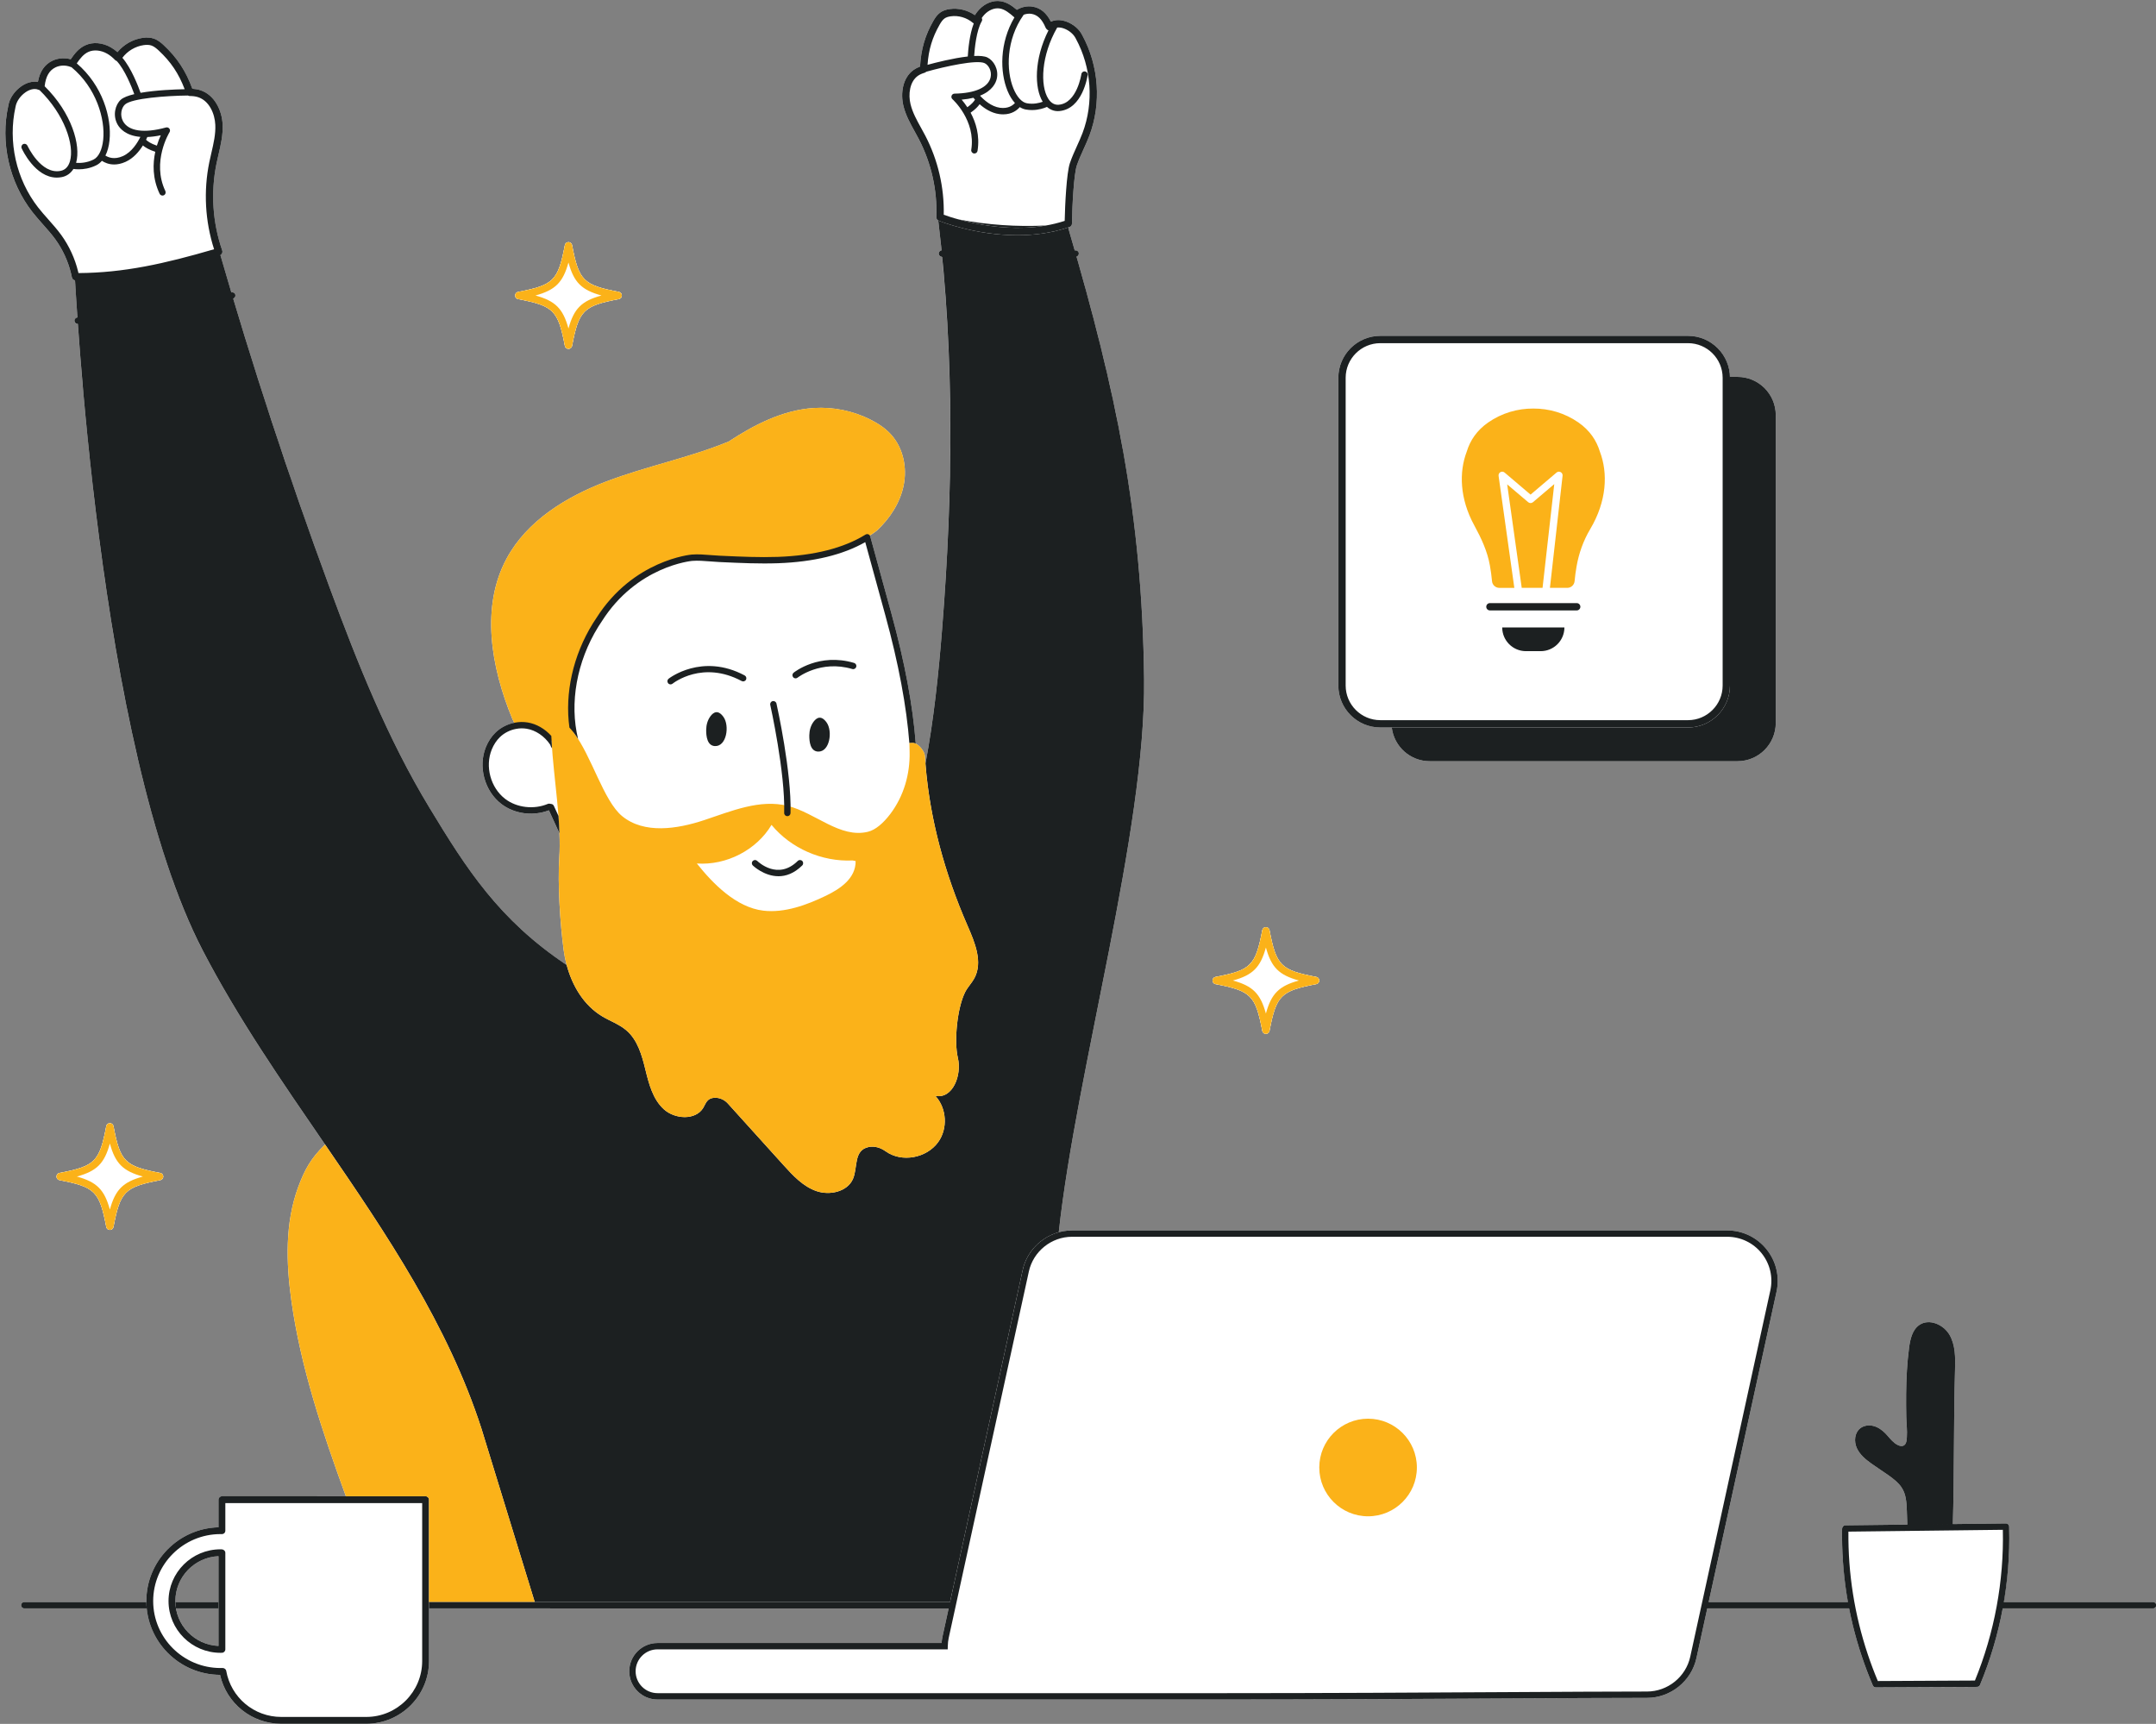 <?xml version="1.0" encoding="UTF-8" standalone="no"?><svg xmlns="http://www.w3.org/2000/svg" xmlns:xlink="http://www.w3.org/1999/xlink" fill="#1c2021" height="353" preserveAspectRatio="xMidYMid meet" version="1" viewBox="-1.1 -0.2 441.5 353.0" width="441.5" zoomAndPan="magnify"><rect x="-1.1" y="-0.2" width="441.5" height="353.0" fill="#808080" stroke="none"/><g fill="#ffffff" id="change1_2"><path d="M104.988,61.044c7.291,1.399,8.187,2.296,9.585,9.586c0.067,0.353,0.377,0.608,0.736,0.608 s0.669-0.256,0.736-0.608c1.399-7.291,2.295-8.187,9.586-9.586c0.353-0.067,0.608-0.377,0.608-0.736s-0.256-0.669-0.608-0.736 c-7.291-1.399-8.187-2.295-9.586-9.586c-0.067-0.354-0.377-0.608-0.736-0.608s-0.669,0.256-0.736,0.608 c-1.398,7.29-2.294,8.187-9.585,9.586c-0.354,0.067-0.608,0.377-0.608,0.736S104.635,60.977,104.988,61.044z"/><path d="M247.806,201.317c7.291,1.399,8.187,2.296,9.585,9.586c0.067,0.353,0.377,0.608,0.736,0.608 s0.669-0.256,0.736-0.608c1.399-7.291,2.295-8.187,9.586-9.586c0.353-0.067,0.608-0.377,0.608-0.736s-0.256-0.669-0.608-0.736 c-7.291-1.399-8.187-2.295-9.586-9.586c-0.067-0.354-0.377-0.608-0.736-0.608s-0.669,0.256-0.736,0.608 c-1.398,7.29-2.294,8.187-9.585,9.586c-0.354,0.067-0.608,0.377-0.608,0.736S247.453,201.25,247.806,201.317z"/><path d="M20.663,251.044c0.067,0.353,0.377,0.608,0.736,0.608s0.669-0.256,0.736-0.608 c1.399-7.291,2.295-8.187,9.586-9.586c0.353-0.067,0.608-0.377,0.608-0.736s-0.256-0.669-0.608-0.736 c-7.291-1.399-8.187-2.295-9.586-9.586c-0.067-0.354-0.377-0.608-0.736-0.608s-0.669,0.256-0.736,0.608 c-1.398,7.29-2.294,8.187-9.585,9.586c-0.354,0.067-0.608,0.377-0.608,0.736s0.255,0.669,0.608,0.736 C18.369,242.858,19.264,243.754,20.663,251.044z"/><path d="M281.553,148.768h2.35c0.464,3.888,3.768,6.905,7.781,6.905h63.013c4.331,0,7.842-3.511,7.842-7.842V84.818 c0-4.331-3.511-7.842-7.842-7.842h-1.549c-0.101-4.651-3.908-8.405-8.582-8.405h-63.014c-4.737,0-8.592,3.854-8.592,8.593v63.013 C272.961,144.913,276.815,148.768,281.553,148.768z"/><path d="M439.808,327.852h-30.583c0.852-5.016,1.242-10.107,1.104-15.158l-0.002-0.297 c-0.002-0.173-0.072-0.338-0.195-0.459c-0.121-0.118-0.282-0.185-0.451-0.186c-0.004,0-0.008,0-0.012,0.001l-6.677,0.079 l-4.196,0.049c0.292-9.311,0.154-21.405,0.448-31.654c0.072-2.429,0.09-4.995-1.129-7.095c-1.219-2.096-4.151-3.394-6.161-2.028 c-1.47,1.001-1.898,2.948-2.125,4.714c-0.406,3.101-0.565,6.235-0.598,9.362c-0.018,1.56-0.003,3.121,0.027,4.683 c0.027,1.387,0.229,2.859,0.122,4.235c-0.011,0.138-0.018,0.28-0.033,0.422c-0.029,0.345-0.095,0.7-0.292,0.984 c-0.564,0.804-1.608,0.236-2.193-0.224c-0.718-0.564-1.256-1.328-1.897-1.982c-0.676-0.684-1.496-1.266-2.429-1.502 c-0.934-0.24-1.996-0.1-2.742,0.512c-1.132,0.919-1.266,2.677-0.666,4.006c0.596,1.324,1.759,2.305,2.94,3.152 c2.402,1.729,5.083,3.182,6.191,4.87c0.976,1.387,1.064,3.193,1.121,4.89c0.032,0.922,0.061,1.843,0.091,2.765l-12.708,0.149 c-0.352,0.004-0.636,0.36-0.642,0.712c-0.087,5.048,0.33,10.062,1.209,15.001h-28.533c-0.046,0.212-0.092,0.42-0.138,0.631 c1.358-6.21,2.95-13.477,4.602-21.023c3.407-15.561,7.065-32.269,9.431-43.142c0.679-3.076-0.067-6.25-2.047-8.708 c-1.973-2.451-4.913-3.857-8.067-3.857h-134.15c-0.934,0-1.844,0.131-2.715,0.371c3.637-33.364,17.844-82.032,17.474-113.283 c-0.38-32.093-5.227-56.373-13.841-86.492c0.023-0.009,0.046-0.016,0.069-0.026c0.333-0.135,0.492-0.515,0.356-0.847 c-0.127-0.312-0.47-0.463-0.784-0.369c-0.358-1.244-0.711-2.48-1.082-3.746c-0.104-0.337-0.172-0.662-0.253-0.992 c0.046-0.015,0.093-0.028,0.139-0.043c0.007-0.002,0.096-0.028,0.102-0.03c0.309-0.099,0.519-0.383,0.522-0.706 c0.044-3.885,0.412-10.176,0.988-11.885c0.385-1.142,0.896-2.27,1.391-3.361c0.409-0.902,0.832-1.836,1.192-2.791 c2.487-6.597,1.944-14.273-1.438-20.502c-0.597-1.243-1.821-2.301-3.273-2.827c-1.151-0.421-2.269-0.414-3.173,0.016 c-0.898-1.794-2.118-2.803-3.716-3.076c-1.103-0.191-2.283,0.056-3.258,0.652c-0.995-0.842-2.022-1.562-3.283-1.759 c-1.549-0.255-3.211,0.389-4.447,1.707c-0.316,0.339-0.604,0.715-0.866,1.139c-1.5-1.035-3.384-1.501-5.144-1.247 c-0.811,0.108-1.462,0.351-1.988,0.739c-0.641,0.47-1.048,1.121-1.38,1.696c-1.68,2.925-2.525,5.825-2.714,9.34 c-0.486,0.181-0.912,0.399-1.292,0.664c-2.316,1.619-2.732,4.878-2.117,7.389c0.464,1.909,1.409,3.616,2.324,5.269 c0.283,0.511,0.566,1.021,0.834,1.538c2.555,4.92,3.795,10.444,3.586,15.976c-0.012,0.285,0.146,0.542,0.39,0.677 c0.246,2.044,0.466,4.09,0.673,6.136c-0.242,0.028-0.458,0.19-0.54,0.437c-0.114,0.34,0.069,0.708,0.41,0.822 c0.036,0.012,0.133,0.043,0.258,0.083c2.458,25.354,2.006,50.838-0.005,76.119c-0.736,9.233-1.7,18.532-3.414,27.639 c-0.042-0.536-0.085-1.072-0.117-1.609c-0.049-0.823-1.023-2.073-1.873-2.501c-0.581-7.751-2.238-16.646-4.982-26.647 l-4.331-15.775c-0.019-0.066-0.06-0.12-0.096-0.176c0.507-0.332,1.003-0.677,1.476-1.05c2.663-2.488,4.751-5.69,5.464-9.259 c0.718-3.569-0.067-7.516-2.47-10.253c-1.187-1.358-2.721-2.375-4.333-3.187c-3.565-1.796-7.611-2.626-11.593-2.374 c-6.393,0.405-12.297,3.486-17.448,6.872c-8.123,3.338-16.834,5.042-25.041,8.166c-8.207,3.127-16.235,8.035-20.411,15.762 c-5.335,9.876-3.253,22.168,1.163,32.868c0.129,0.267,0.258,0.534,0.387,0.801c-1.45,0.295-2.81,0.991-3.84,1.989 c-0.821,0.798-1.502,1.823-1.966,2.964c-1.645,4.015-0.283,9.029,3.165,11.665c2.689,2.053,6.478,2.55,9.735,1.296 c0.72,1.563,1.442,3.139,2.162,4.721c0.065,1.718,0.075,3.383-0.03,4.934c-0.363,5.38,0.174,13.594,0.89,18.94 c0.138,1.03,0.343,2.064,0.616,3.081c-13.908-9.293-20.508-19.676-28.112-32.229c-8.57-14.145-14.724-29.604-20.452-45.119 c-7.191-19.492-13.772-39.209-19.725-59.113c0.044-0.025,0.09-0.047,0.134-0.073c0.31-0.18,0.415-0.578,0.234-0.889 c-0.153-0.264-0.46-0.369-0.743-0.284c-0.763-2.563-1.514-5.129-2.255-7.698c0.143-0.071,0.269-0.173,0.342-0.316 c0.094-0.183,0.108-0.395,0.042-0.589c-1.973-5.709-2.38-11.854-1.178-17.771c0.127-0.618,0.271-1.236,0.414-1.854 c0.465-2.001,0.946-4.069,0.845-6.196c-0.13-2.787-1.59-6.033-4.56-7.002c-0.497-0.162-1.037-0.26-1.639-0.297 c-1.309-3.619-3.134-6.391-5.873-8.935c-0.532-0.49-1.168-1.037-1.985-1.324c-0.667-0.235-1.449-0.287-2.317-0.161 c-1.999,0.282-3.885,1.357-5.161,2.921c-0.44-0.391-0.892-0.716-1.362-0.984c-1.717-0.979-3.67-1.137-5.225-0.421 c-1.3,0.592-2.18,1.67-2.989,2.865c-1.236-0.344-2.586-0.246-3.718,0.287c-1.627,0.768-2.613,2.199-3.003,4.365 c-1.112-0.205-2.324,0.12-3.438,0.916c-1.388,0.983-2.364,2.444-2.605,3.872c-1.684,7.554,0.148,15.709,4.902,21.815 c0.69,0.887,1.441,1.731,2.168,2.549c0.876,0.986,1.783,2.007,2.559,3.079c1.479,2.047,2.577,4.422,3.179,6.871 c0.004,0.021,0.009,0.043,0.014,0.063c0.074,0.287,0.136,0.575,0.193,0.863c0.063,0.316,0.325,0.542,0.638,0.585 c0.093,1.558,0.25,4.168,0.488,7.623c-0.3,0.018-0.572,0.253-0.603,0.572c-0.036,0.357,0.225,0.676,0.581,0.712 c0.019,0.002,0.073,0.007,0.112,0.011c1.85,26.215,8.025,94.513,25.564,128.289c7.199,13.863,16.183,26.816,25.069,39.773 l-0.085,0.058c-2.794,2.705-4.123,5.072-5.458,8.729c-2.666,7.315-2.446,15.371-1.375,23.083 c1.917,13.787,6.404,27.042,11.175,40.141H44.343c-0.387,0-0.7,0.313-0.7,0.7v5.65c-8.184,0.215-14.775,6.909-14.775,15.107 c0,0.068,0.009,0.134,0.01,0.202H3.867c-0.359,0-0.65,0.291-0.65,0.65s0.291,0.65,0.65,0.65h25.076 c-0.042-0.428-0.06-0.862-0.066-1.3c0.11,8.21,6.821,14.862,15.083,14.91c1.311,5.839,6.489,10.016,12.534,10.016h17.407 c7.086,0,12.852-5.766,12.852-12.853v-10.773h106.408c0.053-0.242,0.106-0.487,0.16-0.73c-0.507,2.323-0.984,4.51-1.416,6.489 c-0.092,0.422-0.155,0.859-0.19,1.326h-58.171c-3.19,0-5.786,2.596-5.786,5.786s2.596,5.786,5.786,5.786h115.959 c20.36,0,41.019-0.117,57.617-0.211c11.783-0.066,21.959-0.123,29.05-0.123c4.841,0,9.099-3.433,10.124-8.16 c0.612-2.809,1.367-6.266,2.219-10.163h29.046c0.647,3.307,1.506,6.578,2.583,9.799c0.674,2.02,1.438,4.032,2.271,5.98 c0.101,0.239,0.334,0.394,0.593,0.395c0.002,0,0.005,0,0.007,0l20.747-0.103c0.262-0.001,0.497-0.159,0.597-0.401 c2.091-5.021,3.651-10.295,4.657-15.67h30.794c0.359,0,0.65-0.291,0.65-0.65S440.168,327.852,439.808,327.852z M43.642,336.837 c-4.396-0.19-7.996-3.457-8.699-7.685h8.699V336.837z M43.642,327.852H34.82c-0.001-0.068-0.01-0.134-0.01-0.202 c0-4.936,3.926-8.976,8.832-9.188V327.852z"/></g><g id="change1_1"><path d="M281.553,148.018h63.013c4.331,0,7.842-3.511,7.842-7.842V77.163c0-4.331-3.511-7.842-7.842-7.842h-63.013 c-4.331,0-7.842,3.511-7.842,7.842v63.013C273.711,144.507,277.222,148.018,281.553,148.018z M319.257,128.277 c0,2.684-2.176,4.86-4.86,4.86h-3.017c-2.684,0-4.86-2.176-4.86-4.86H319.257z M126.292,166.913 c-3.826-3.15-6.247-12.374-9.973-17.177c-1.368-7.462,0.529-15.457,4.535-21.931c0.232-0.373,0.48-0.73,0.716-1.099 c6.883-10.886,17.54-12.584,19.024-12.702c1.805-0.146,3.791,0.149,5.611,0.231c4.002,0.183,8.01,0.387,12.021,0.245 c6.456-0.235,13.109-1.481,18.258-4.664c1.442,5.259,2.889,10.517,4.331,15.776c2.705,9.855,4.355,18.632,4.95,26.295l-0.641,0.026 l0.043,1.844c0.107,4.561-1.203,9.091-3.959,12.725c-1.389,1.831-2.987,3.248-4.562,3.636c-3.459,0.853-6.668-0.747-9.929-2.459 c-0.003,0.003-0.005,0.006-0.008,0.009c-1.989,1.935-4.646,3.153-7.409,3.477c3.881,3.287,9.071,5.104,14.208,4.85 c0,0,0.609,0.125,0.609,0.126c0.033,3.565-3.18,5.693-6.071,7.092c-3.889,1.878-8.477,3.587-12.861,3.057 c-5.533-0.67-10.277-5.496-13.587-9.653c5.109,0.358,10.294-1.862,13.628-5.643c-1.603-0.316-3.153-0.909-4.546-1.764 c-1.103-0.68-2.129-1.531-2.789-2.647c-0.072-0.124-0.138-0.252-0.2-0.382c-1.54,0.505-3.068,1.051-4.576,1.552 C137.547,169.582,130.789,170.616,126.292,166.913z M111.848,151.574c0.31,5.414,1.204,11.535,1.542,17.135 c-0.555-1.212-1.112-2.422-1.669-3.632l-0.387-0.061c-3.022,1.271-6.746,0.901-9.369-1.101c-3.218-2.459-4.491-7.158-2.958-10.903 c0.416-1.022,1.024-1.973,1.817-2.743c1.003-0.972,2.302-1.613,3.675-1.86c0.772-0.143,1.569-0.156,2.344-0.03 C108.815,148.697,110.614,149.915,111.848,151.574z M116.046,70.63c-0.067,0.353-0.377,0.608-0.736,0.608s-0.669-0.256-0.736-0.608 c-1.398-7.29-2.294-8.187-9.585-9.586c-0.354-0.067-0.608-0.377-0.608-0.736s0.255-0.669,0.608-0.736 c7.291-1.399,8.187-2.296,9.585-9.586c0.067-0.353,0.377-0.608,0.736-0.608s0.669,0.255,0.736,0.608 c1.399,7.291,2.295,8.187,9.586,9.586c0.353,0.067,0.608,0.377,0.608,0.736s-0.256,0.669-0.608,0.736 C118.341,62.444,117.445,63.339,116.046,70.63z M352.578,252.402c-30.302,0-109.036,0-134.151,0c-4.563,0-8.511,3.179-9.479,7.639 c-3.604,16.501-12.115,55.312-16.408,75.009c-0.132,0.61-0.192,1.225-0.207,1.838h-58.789c-2.837,0-5.136,2.299-5.136,5.136 c0,2.837,2.299,5.136,5.136,5.136h108.532h7.427c34.684,0,69.494-0.334,86.667-0.334c4.572,0,8.521-3.187,9.489-7.648 c3.594-16.501,12.115-55.312,16.398-75c0.633-2.871-0.074-5.87-1.918-8.161C358.295,253.727,355.511,252.402,352.578,252.402z M279.051,310.291c-5.519,0-9.992-4.474-9.992-9.993s4.474-9.993,9.992-9.993c5.519,0,9.993,4.474,9.993,9.993 S284.57,310.291,279.051,310.291z M10.85,48.379c-1.443-1.995-3.232-3.708-4.743-5.649c-4.595-5.903-6.39-13.889-4.761-21.192 c0.214-1.26,1.095-2.564,2.306-3.424c0.852-0.608,1.926-0.994,2.95-0.774c0.212,0.047,0.417,0.117,0.609,0.205l0.087-0.176 c0.215-1.866,0.863-3.611,2.681-4.47c1.154-0.542,2.529-0.549,3.703-0.07c0.796-1.218,1.674-2.477,2.994-3.077 c1.433-0.659,3.17-0.393,4.542,0.389c0.672,0.383,1.263,0.877,1.799,1.437l0.165-0.161c1.149-1.677,3.025-2.838,5.036-3.121 c0.654-0.097,1.338-0.096,1.963,0.125c0.662,0.233,1.212,0.695,1.726,1.169c2.842,2.638,4.59,5.447,5.844,9.113v0.004 c0.659,0.001,1.315,0.071,1.944,0.275c2.532,0.827,3.919,3.664,4.042,6.324c0.127,2.66-0.711,5.254-1.244,7.865 c-1.223,6.017-0.803,12.361,1.203,18.167c-9.963,2.935-19.051,5.157-29.335,5.128c-0.061-0.3-0.125-0.601-0.202-0.901 c0-0.004,0-0.008,0-0.008C13.534,52.981,12.404,50.531,10.85,48.379z M184.625,21.305c-0.583-2.381-0.131-5.235,1.819-6.598 c0.485-0.338,1.027-0.564,1.59-0.729l-0.001-0.004c0.124-3.552,0.892-6.471,2.638-9.512c0.316-0.548,0.667-1.094,1.172-1.465 c0.477-0.352,1.061-0.523,1.645-0.601c1.792-0.253,3.694,0.303,5.11,1.497l0.182,0.1c0.313-0.628,0.69-1.213,1.166-1.719 c0.97-1.034,2.386-1.703,3.78-1.479c1.284,0.201,2.359,1.094,3.354,1.97c0.878-0.717,2.056-1.055,3.182-0.864 c1.775,0.304,2.78,1.684,3.447,3.279l0.12,0.134c0.142-0.125,0.298-0.239,0.467-0.333c0.818-0.451,1.835-0.378,2.721-0.054 c1.257,0.457,2.347,1.388,2.856,2.448c3.28,6.045,3.811,13.548,1.411,19.913c-0.79,2.092-1.875,4.054-2.592,6.177 c-0.627,1.861-0.985,8.419-1.027,12.116c-0.067,0.022-0.13,0.037-0.198,0.06c-12.342,4.21-26.076-1.347-26.076-1.347 c0.213-5.63-1.068-11.341-3.669-16.35C186.591,25.769,185.205,23.687,184.625,21.305z M44.343,313.244 c-0.098-0.002-0.196-0.007-0.294-0.007c-7.998,0-14.482,6.45-14.482,14.413s6.484,14.413,14.482,14.413 c0.162,0,0.322-0.007,0.483-0.012c1.005,5.698,5.977,10.028,11.963,10.028h17.407c6.711,0,12.152-5.441,12.152-12.152v-33.034 h-41.71V313.244z M44.343,337.539c-0.098,0.003-0.196,0.007-0.294,0.007c-5.49,0-9.939-4.43-9.939-9.897 c0-5.466,4.449-9.897,9.939-9.897c0.099,0,0.196,0.005,0.294,0.007V337.539z M247.198,200.581c0-0.359,0.255-0.669,0.608-0.736 c7.291-1.399,8.187-2.296,9.585-9.586c0.067-0.353,0.377-0.608,0.736-0.608s0.669,0.255,0.736,0.608 c1.399,7.291,2.295,8.187,9.586,9.586c0.353,0.067,0.608,0.377,0.608,0.736s-0.256,0.669-0.608,0.736 c-7.291,1.399-8.187,2.295-9.586,9.586c-0.067,0.353-0.377,0.608-0.736,0.608s-0.669-0.256-0.736-0.608 c-1.398-7.29-2.294-8.187-9.585-9.586C247.453,201.25,247.198,200.94,247.198,200.581z M31.721,241.458 c-7.291,1.399-8.187,2.295-9.586,9.586c-0.067,0.353-0.377,0.608-0.736,0.608s-0.669-0.256-0.736-0.608 c-1.398-7.29-2.294-8.187-9.585-9.586c-0.354-0.067-0.608-0.377-0.608-0.736s0.255-0.669,0.608-0.736 c7.291-1.399,8.187-2.296,9.585-9.586c0.067-0.353,0.377-0.608,0.736-0.608s0.669,0.255,0.736,0.608 c1.399,7.291,2.295,8.187,9.586,9.586c0.353,0.067,0.608,0.377,0.608,0.736S32.074,241.391,31.721,241.458z M403.757,344.572 l-20.747,0.103c-0.832-1.945-1.583-3.923-2.252-5.931c-2.78-8.317-4.139-17.113-3.987-25.884l0-0.073l11.659-0.139l9.018-0.106 l12.229-0.142l0.002,0.297C409.977,323.583,407.943,334.524,403.757,344.572z" fill="#ffffff"/></g><g id="change2_1"><path d="M217.905,47.36c9.519,32.486,14.881,57.631,15.281,91.479c0.37,31.251-13.836,79.919-17.474,113.283 c-3.642,1.004-6.573,3.969-7.399,7.78c-1.429,6.539-3.628,16.582-6.029,27.551c-2.999,13.699-6.313,28.835-8.838,40.398h-85.041 l-10.908-35.496c-0.005-0.002-0.015-0.006-0.015-0.006l0-0.045c-6.861-21.177-19.337-39.662-32.004-58.124 c-8.886-12.957-17.87-25.91-25.069-39.773C18.661,152.53,14.383,57.566,14.161,55.566c0.077,0.3,0.141,0.601,0.202,0.901 c10.285,0.028,19.373-2.193,29.335-5.128l0.122-0.034c6.676,23.181,14.208,46.117,22.558,68.75 c5.728,15.516,11.882,30.974,20.452,45.119c7.604,12.552,14.205,22.936,28.112,32.229c1.142,4.262,3.492,8.243,7.286,10.519 c1.621,0.973,3.464,1.614,4.903,2.831c2.338,1.979,3.206,5.107,3.927,8.048s1.517,6.07,3.775,8.136s6.502,2.319,8.077-0.284 c0.542-0.896,0.732-2.043,2.448-2.062c0.992-0.011,1.932,0.446,2.588,1.173c3.803,4.209,7.606,8.418,11.409,12.627 c1.927,2.132,3.974,4.347,6.715,5.303c2.741,0.956,6.364,0.138,7.497-2.482c1.016-2.349,0.097-5.841,3.17-6.525 c1.233-0.275,2.492,0.131,3.52,0.866c3.346,2.394,8.414,1.356,10.745-1.858c2.024-2.791,1.78-6.942-0.557-9.489 c3.579,0.672,5.435-4.287,4.609-7.757c-0.827-3.469-0.131-10.314,1.491-13.504c0.503-0.989,1.312-1.801,1.851-2.772 c1.843-3.322,0.138-7.369-1.378-10.846c-4.609-10.568-7.712-21.707-8.604-33.148c1.715-9.107,2.679-18.406,3.415-27.64 c2.208-27.769,2.55-55.782-0.796-83.597c0.027,0.015,0.049,0.035,0.078,0.046c0.41,0.166,7.507,2.982,16.117,2.982 c3.349,0,6.925-0.428,10.426-1.602C217.733,46.698,217.801,47.023,217.905,47.36z M213.095,45.972 c-5.993,0.301-12.019-0.118-17.912-1.246C199.195,45.834,206.112,47.189,213.095,45.972z M354.697,76.975h-1.549 c0.001,0.063,0.01,0.125,0.01,0.188v63.013c0,4.737-3.854,8.592-8.592,8.592h-60.664c0.464,3.888,3.768,6.905,7.781,6.905h63.013 c4.331,0,7.842-3.511,7.842-7.842V84.818C362.539,80.486,359.028,76.975,354.697,76.975z M311.38,133.138h3.017 c2.685,0,4.86-2.176,4.86-4.86h-12.737C306.519,130.962,308.696,133.138,311.38,133.138z M404.357,344.822 c-0.1,0.242-0.335,0.399-0.597,0.401l-20.747,0.103c-0.002,0-0.005,0-0.007,0c-0.259-0.002-0.492-0.156-0.593-0.395 c-0.833-1.948-1.597-3.96-2.271-5.98c-2.821-8.438-4.174-17.22-4.021-26.1c0.006-0.352,0.291-0.708,0.642-0.712l12.708-0.149 c-0.03-0.922-0.06-1.843-0.091-2.765c-0.057-1.698-0.145-3.503-1.121-4.89c-1.108-1.687-3.789-3.14-6.191-4.87 c-1.181-0.847-2.344-1.828-2.94-3.152c-0.6-1.329-0.467-3.086,0.666-4.006c0.747-0.612,1.809-0.752,2.742-0.512 c0.934,0.236,1.753,0.818,2.429,1.502c0.641,0.654,1.179,1.417,1.897,1.982c0.585,0.46,1.629,1.028,2.193,0.224 c0.197-0.284,0.263-0.639,0.292-0.984c0.015-0.142,0.022-0.284,0.033-0.422c0.107-1.376-0.095-2.849-0.122-4.235 c-0.031-1.562-0.045-3.123-0.027-4.683c0.033-3.128,0.191-6.261,0.598-9.362c0.228-1.766,0.655-3.713,2.125-4.714 c2.009-1.366,4.941-0.068,6.161,2.028c1.219,2.1,1.201,4.666,1.129,7.095c-0.294,10.249-0.156,22.343-0.448,31.654l-4.806,0.057 l15.679-0.185c0.004-0.001,0.008-0.001,0.012-0.001c0.169,0.001,0.331,0.068,0.451,0.186c0.123,0.121,0.193,0.286,0.195,0.459 l0.002,0.297C410.628,323.61,408.563,334.725,404.357,344.822z M409.037,313.058l-31.625,0.373 c-0.076,8.596,1.256,17.013,3.962,25.108c0,0,0,0,0,0.001c0.618,1.85,1.311,3.693,2.065,5.484l19.882-0.1 C407.304,334.208,409.277,323.552,409.037,313.058z M86.754,306.892v33.034c0,7.087-5.766,12.853-12.852,12.853H56.495 c-6.045,0-11.224-4.177-12.534-10.016c-8.331-0.048-15.094-6.809-15.094-15.113c0-8.198,6.592-14.893,14.775-15.107v-5.65 c0-0.387,0.313-0.7,0.7-0.7h41.711C86.44,306.192,86.754,306.505,86.754,306.892z M85.353,307.592H45.043v5.652 c0,0.188-0.076,0.368-0.21,0.5c-0.134,0.131-0.339,0.196-0.504,0.2l-0.28-0.008c-7.599,0-13.781,6.151-13.781,13.713 s6.183,13.713,13.781,13.713c0.133,0,0.264-0.005,0.396-0.01c0.009,0,0.018,0,0.026,0c0.342,0,0.691,0.24,0.751,0.576 c0.966,5.476,5.707,9.449,11.273,9.449h17.407c6.314,0,11.451-5.138,11.451-11.452V307.592z M45.043,317.76v19.778 c0,0.379-0.301,0.688-0.68,0.699l-0.314,0.009c-5.866,0-10.639-4.754-10.639-10.597s4.772-10.597,10.639-10.597l0.258,0.006 C44.684,317.071,45.043,317.382,45.043,317.76z M43.642,318.462c-4.906,0.212-8.832,4.252-8.832,9.188s3.926,8.976,8.832,9.188 V318.462z" fill="#1c2021"/></g><g id="change3_1"><path d="M115.309,71.238L115.309,71.238c-0.359,0-0.669-0.256-0.736-0.608c-1.398-7.29-2.294-8.187-9.585-9.586 c-0.354-0.067-0.608-0.377-0.608-0.736s0.255-0.669,0.608-0.736c7.291-1.399,8.187-2.296,9.585-9.586 c0.067-0.353,0.377-0.608,0.736-0.608s0.669,0.255,0.736,0.608c1.399,7.291,2.295,8.187,9.586,9.586 c0.353,0.067,0.608,0.377,0.608,0.736s-0.256,0.669-0.608,0.736c-7.291,1.399-8.187,2.295-9.586,9.586 C115.978,70.983,115.669,71.238,115.309,71.238z M108.55,60.308c4.081,1.121,5.64,2.68,6.76,6.76c1.121-4.08,2.68-5.639,6.76-6.76 c-4.08-1.121-5.639-2.68-6.76-6.76C114.189,57.628,112.631,59.187,108.55,60.308z M258.128,211.511L258.128,211.511 c-0.359,0-0.669-0.256-0.736-0.608c-1.398-7.29-2.294-8.187-9.585-9.586c-0.354-0.067-0.608-0.377-0.608-0.736 s0.255-0.669,0.608-0.736c7.291-1.399,8.187-2.296,9.585-9.586c0.067-0.353,0.377-0.608,0.736-0.608s0.669,0.255,0.736,0.608 c1.399,7.291,2.295,8.187,9.586,9.586c0.353,0.067,0.608,0.377,0.608,0.736s-0.256,0.669-0.608,0.736 c-7.291,1.399-8.187,2.295-9.586,9.586C258.797,211.255,258.487,211.511,258.128,211.511z M251.368,200.581 c4.081,1.121,5.64,2.68,6.76,6.76c1.121-4.08,2.68-5.639,6.76-6.76c-4.08-1.121-5.639-2.68-6.76-6.76 C257.007,197.901,255.449,199.46,251.368,200.581z M21.399,251.653L21.399,251.653c-0.359,0-0.669-0.256-0.736-0.608 c-1.398-7.29-2.294-8.187-9.585-9.586c-0.354-0.067-0.608-0.377-0.608-0.736s0.255-0.669,0.608-0.736 c7.291-1.399,8.187-2.296,9.585-9.586c0.067-0.353,0.377-0.608,0.736-0.608s0.669,0.255,0.736,0.608 c1.399,7.291,2.295,8.187,9.586,9.586c0.353,0.067,0.608,0.377,0.608,0.736s-0.256,0.669-0.608,0.736 c-7.291,1.399-8.187,2.295-9.586,9.586C22.068,251.397,21.758,251.653,21.399,251.653z M14.639,240.722 c4.081,1.121,5.64,2.68,6.76,6.76c1.121-4.08,2.68-5.639,6.76-6.76c-4.08-1.121-5.639-2.68-6.76-6.76 C20.279,238.042,18.72,239.601,14.639,240.722z M188.297,154.568c-0.054-0.913-1.247-2.36-2.145-2.617l-0.241-0.069l-0.787,0.032 l0.043,1.844c0.107,4.561-1.203,9.091-3.959,12.725c-1.389,1.831-2.987,3.248-4.562,3.636c-5.706,1.406-10.732-3.858-16.43-5.295 c-5.692-1.436-11.537,1.06-17.103,2.909c-5.566,1.849-12.325,2.882-16.821-0.82c-3.826-3.15-6.247-12.374-9.973-17.177 c-1.368-7.462,0.529-15.457,4.535-21.931c0.232-0.373,0.48-0.73,0.716-1.099c6.883-10.886,17.54-12.584,19.024-12.702 c1.805-0.146,3.791,0.149,5.611,0.231c4.002,0.183,8.01,0.387,12.021,0.245c6.456-0.235,13.109-1.481,18.258-4.664 c0.699-0.431,1.37-0.894,2.007-1.398c2.663-2.488,4.751-5.69,5.464-9.259c0.718-3.569-0.067-7.516-2.47-10.253 c-1.187-1.358-2.721-2.375-4.333-3.187c-3.565-1.796-7.611-2.626-11.593-2.374c-6.393,0.405-12.297,3.486-17.448,6.872 c-8.123,3.338-16.834,5.042-25.041,8.166c-8.207,3.127-16.235,8.035-20.411,15.762c-5.335,9.876-3.253,22.168,1.163,32.868 c0.225,0.465,0.45,0.931,0.675,1.396c0.772-0.143,1.569-0.156,2.344-0.03c1.973,0.318,3.771,1.535,5.006,3.195 c0.439,7.682,2.062,16.797,1.589,23.808c-0.363,5.38,0.174,13.594,0.89,18.94c0.715,5.346,3.201,10.78,7.902,13.6 c1.621,0.973,3.464,1.614,4.903,2.831c2.338,1.979,3.206,5.107,3.927,8.048s1.517,6.07,3.775,8.136s6.502,2.319,8.077-0.284 c0.542-0.896,0.732-2.043,2.448-2.062c0.992-0.011,1.932,0.446,2.588,1.173c3.803,4.209,7.606,8.418,11.409,12.627 c1.927,2.132,3.974,4.347,6.715,5.303c2.741,0.956,6.364,0.138,7.497-2.482c1.016-2.349,0.097-5.841,3.17-6.525 c1.233-0.275,2.492,0.131,3.52,0.866c3.346,2.394,8.414,1.356,10.745-1.858c2.024-2.791,1.78-6.942-0.557-9.489 c3.579,0.672,5.435-4.287,4.609-7.757c-0.827-3.469-0.131-10.314,1.491-13.504c0.503-0.989,1.312-1.801,1.851-2.772 c1.843-3.322,0.138-7.369-1.378-10.846C192.193,178.263,189.011,166.574,188.297,154.568z M168.045,183.213 c-3.889,1.878-8.477,3.587-12.861,3.057c-5.533-0.67-10.277-5.496-13.587-9.653c6.062,0.425,12.241-2.77,15.293-7.908 c3.949,4.802,10.323,7.598,16.617,7.287c0,0,0.609,0.125,0.609,0.126C174.149,179.686,170.936,181.813,168.045,183.213z M289.044,300.299c0,5.519-4.474,9.993-9.993,9.993c-5.519,0-9.992-4.474-9.992-9.993s4.474-9.993,9.992-9.993 C284.57,290.306,289.044,294.78,289.044,300.299z M314.786,120.12c-0.002,0.019,0.005,0.037,0.005,0.056h-4.289 c-0.001-0.026,0.008-0.05,0.004-0.076l-2.97-21.118l4.306,3.655c0.279,0.236,0.691,0.236,0.971,0l4.364-3.705L314.786,120.12z M324.531,108.161c-1.4,2.352-2.326,4.956-2.791,7.653c-0.173,1.001-0.318,2.026-0.396,2.972c-0.065,0.784-0.714,1.391-1.501,1.391 h-3.554l2.592-22.957c0.034-0.306-0.121-0.602-0.393-0.746c-0.27-0.144-0.604-0.109-0.838,0.09l-5.322,4.519l-5.323-4.519 c-0.238-0.201-0.574-0.235-0.847-0.085c-0.273,0.15-0.425,0.453-0.382,0.762l3.226,22.937h-3.069c-0.781,0-1.436-0.597-1.5-1.375 c-0.084-1.029-0.248-2.152-0.44-3.236c-0.516-2.905-1.77-5.582-3.185-8.17c-3.006-5.496-3.15-10.923-1.551-15.12 c0.689-2.267,2.053-4.347,4.403-5.976c2.772-1.922,5.998-2.862,9.228-2.841c3.23-0.021,6.456,0.92,9.229,2.841 c2.35,1.629,3.714,3.71,4.403,5.976C328.193,96.666,327.957,102.406,324.531,108.161z M97.481,292.304l10.924,35.547H86.754v-20.96 c0-0.387-0.313-0.7-0.7-0.7h-16.32c-4.771-13.098-9.258-26.354-11.175-40.141c-1.071-7.713-1.291-15.769,1.375-23.083 c1.335-3.657,2.664-6.025,5.458-8.729l0.085-0.058C78.144,252.643,90.62,271.128,97.481,292.304z" fill="#fbb219"/></g><g id="change4_1"><path d="M147.047,146.602c1.294,1.798,0.654,6.092-1.757,5.973c-1.555-0.077-1.8-1.989-1.779-3.337 c0.016-1.005,0.288-2.004,0.895-2.805C145.018,145.625,145.946,145.072,147.047,146.602z M165.522,147.559 c-0.607,0.801-0.879,1.8-0.895,2.805c-0.021,1.348,0.224,3.26,1.779,3.337c2.41,0.119,3.051-4.174,1.757-5.973 C167.062,146.198,166.135,146.751,165.522,147.559z M160.113,166.928c0.007,0.001,0.013,0.001,0.019,0.001 c0.351,0,0.64-0.279,0.649-0.632c0.239-8.385-2.753-21.866-2.88-22.436c-0.079-0.351-0.432-0.564-0.776-0.493 c-0.351,0.079-0.571,0.427-0.493,0.776c0.031,0.139,3.085,13.892,2.851,22.115C159.471,166.619,159.755,166.918,160.113,166.928z M151.658,138.99c0.169-0.317,0.05-0.711-0.267-0.88c-8.761-4.678-15.515,0.623-15.582,0.677c-0.279,0.225-0.323,0.633-0.1,0.913 c0.128,0.16,0.317,0.243,0.508,0.243c0.143,0,0.285-0.047,0.405-0.143c0.25-0.197,6.181-4.806,14.155-0.544 C151.097,139.425,151.488,139.305,151.658,138.99z M173.43,136.794c0.35,0.104,0.706-0.095,0.808-0.438 c0.103-0.344-0.094-0.705-0.438-0.808c-7.146-2.124-12.176,1.832-12.387,2.001c-0.279,0.225-0.323,0.633-0.1,0.913 c0.128,0.16,0.317,0.243,0.508,0.243c0.143,0,0.285-0.047,0.405-0.143C162.272,138.527,166.953,134.873,173.43,136.794z M153.048,176.101c-0.251,0.256-0.249,0.666,0.006,0.918c0.034,0.033,2.286,2.206,5.264,2.206c1.499,0,3.183-0.552,4.859-2.206 c0.255-0.253,0.258-0.664,0.006-0.92c-0.253-0.255-0.663-0.259-0.92-0.006c-4.084,4.034-8.127,0.165-8.296-0.001 C153.71,175.841,153.299,175.846,153.048,176.101z M117.278,151.104c-1.798-7.301-0.28-15.83,4.127-22.955 c0.129-0.207,0.263-0.409,0.397-0.611l0.317-0.483c7.19-11.373,18.413-12.392,18.526-12.401c1.179-0.094,2.474,0.009,3.728,0.108 c0.61,0.049,1.215,0.098,1.802,0.124l0.638,0.029c3.741,0.172,7.611,0.351,11.436,0.216c7.268-0.265,13.262-1.718,17.834-4.32 l4.105,14.954c2.717,9.9,4.36,18.688,4.94,26.329l-0.004-0.179l0.787-0.032l0.241,0.069c0.088,0.025,0.18,0.07,0.272,0.117 c-0.581-7.751-2.238-16.646-4.982-26.647l-4.331-15.775c-0.055-0.197-0.198-0.358-0.389-0.433c-0.192-0.075-0.405-0.056-0.58,0.052 c-4.465,2.76-10.501,4.296-17.939,4.567c-3.773,0.131-7.615-0.044-11.33-0.216l-0.639-0.029c-0.572-0.025-1.162-0.073-1.757-0.12 c-1.304-0.104-2.649-0.213-3.936-0.108c-0.119,0.009-11.987,1.085-19.52,12.998l-0.304,0.463c-0.141,0.213-0.281,0.425-0.418,0.645 c-4.071,6.582-5.772,14.328-4.794,21.324C116.131,149.443,116.718,150.228,117.278,151.104z M101.569,164.432 c2.689,2.053,6.478,2.55,9.735,1.296c0.724,1.57,1.449,3.153,2.172,4.742c-0.044-1.173-0.119-2.375-0.214-3.596 c-0.317-0.69-0.635-1.383-0.952-2.07c-0.092-0.197-0.275-0.336-0.49-0.37l-0.387-0.061c-0.121-0.02-0.242-0.004-0.353,0.043 c-2.849,1.198-6.354,0.79-8.723-1.018c-2.997-2.29-4.18-6.649-2.75-10.141c0.396-0.977,0.974-1.849,1.667-2.521 c0.889-0.86,2.074-1.46,3.341-1.688c0.711-0.133,1.426-0.141,2.122-0.028c1.863,0.3,3.662,1.52,4.833,3.272 c0.072,0.269,0.21,0.517,0.375,0.75c-0.063-0.867-0.115-1.719-0.15-2.552c-1.323-1.46-3.054-2.464-4.851-2.753 c-0.847-0.138-1.71-0.126-2.562,0.032c-1.516,0.272-2.94,0.995-4.013,2.033c-0.821,0.798-1.502,1.823-1.966,2.964 C96.76,156.781,98.121,161.796,101.569,164.432z M218.925,51.118c-11.99,4.883-26.79,0.034-26.938-0.015 c-0.342-0.118-0.709,0.068-0.822,0.41c-0.114,0.34,0.069,0.708,0.41,0.822c0.41,0.138,6.969,2.289,14.955,2.289 c4.131,0,8.645-0.576,12.885-2.304c0.333-0.135,0.492-0.515,0.356-0.847C219.636,51.142,219.255,50.981,218.925,51.118z M46.133,59.746c-11.908,6.922-31.081,5.087-31.271,5.068c-0.341-0.046-0.677,0.224-0.712,0.581 c-0.036,0.357,0.225,0.676,0.581,0.712c0.278,0.028,2.739,0.265,6.349,0.265c6.804,0,17.687-0.841,25.707-5.503 c0.31-0.18,0.415-0.578,0.234-0.889C46.842,59.671,46.447,59.563,46.133,59.746z M5.515,43.191 C0.762,37.084-1.07,28.929,0.613,21.375c0.241-1.428,1.218-2.889,2.605-3.872c1.113-0.796,2.325-1.121,3.438-0.916 c0.39-2.166,1.376-3.598,3.003-4.365c1.132-0.533,2.481-0.631,3.718-0.287c0.81-1.195,1.689-2.273,2.989-2.865 c1.555-0.716,3.508-0.558,5.225,0.421c0.471,0.269,0.922,0.594,1.362,0.984c1.276-1.563,3.162-2.639,5.161-2.921 c0.868-0.126,1.65-0.074,2.317,0.161c0.817,0.287,1.453,0.834,1.985,1.324c2.739,2.544,4.564,5.315,5.873,8.935 c0.602,0.037,1.142,0.135,1.639,0.297c2.97,0.969,4.43,4.215,4.56,7.002c0.102,2.127-0.38,4.195-0.845,6.196 c-0.144,0.617-0.287,1.235-0.414,1.854c-1.202,5.917-0.795,12.062,1.178,17.771c0.066,0.194,0.052,0.406-0.042,0.589 c-0.094,0.182-0.259,0.317-0.455,0.376c-10.806,3.184-19.499,5.159-29.353,5.159c-0.065,0-0.131,0-0.196,0 c-0.356-0.001-0.663-0.253-0.733-0.602c-0.058-0.288-0.119-0.576-0.193-0.863c-0.005-0.021-0.01-0.042-0.014-0.063 c-0.602-2.449-1.7-4.824-3.179-6.871c-0.775-1.072-1.683-2.093-2.559-3.079C6.957,44.922,6.206,44.077,5.515,43.191z M23.962,11.633 c1.818,2.104,3.236,5.799,3.724,7.174c3.151-0.556,7.117-0.701,9.031-0.739c-1.219-3.208-2.839-5.625-5.319-7.927 c-0.419-0.388-0.915-0.818-1.464-1.011c-0.437-0.154-0.975-0.184-1.605-0.091C26.608,9.281,24.999,10.247,23.962,11.633z M14.619,12.776c5.286,4.523,7.193,11.117,6.707,15.781c-0.127,1.214-0.416,2.254-0.838,3.095c0.582,0.378,1.824,0.901,3.589,0.107 c1.846-0.83,3.024-2.805,3.57-3.928c-2.995-0.255-4.232-1.734-4.689-2.568c-1.017-1.855-0.457-4.019,0.672-5.037 c0.536-0.484,1.542-0.857,2.77-1.15c-0.536-1.476-1.943-5.03-3.609-6.795c-0.117-0.038-0.228-0.094-0.315-0.185 c-0.533-0.557-1.065-0.983-1.628-1.304c-1.278-0.729-2.756-0.867-3.857-0.359C16.025,10.872,15.303,11.768,14.619,12.776z M31.824,27.501c-1.032,0.217-1.941,0.323-2.757,0.356c-0.065,0.155-0.152,0.347-0.259,0.566c0.296,0.289,0.954,0.784,2.214,1.201 C31.276,28.783,31.567,28.062,31.824,27.501z M8.044,17.455c0,0.001-0.001,0.002-0.001,0.003c5.534,5.457,7.462,12.093,6.442,15.688 c0.811,0.06,2.184,0.021,3.567-0.671c1.044-0.521,1.766-1.999,1.98-4.055c0.444-4.25-1.416-10.664-6.504-14.868 c-0.043-0.009-0.087-0.011-0.129-0.029c-1.001-0.408-2.159-0.388-3.102,0.054C8.994,14.195,8.277,15.426,8.044,17.455z M6.699,42.269c0.66,0.849,1.395,1.675,2.105,2.475c0.901,1.014,1.833,2.062,2.653,3.196c1.601,2.217,2.787,4.789,3.432,7.44 c0.004,0.017,0.008,0.032,0.01,0.048c0.024,0.097,0.048,0.192,0.07,0.289c9.281-0.054,17.588-1.905,27.771-4.879 c-1.845-5.75-2.185-11.892-0.981-17.815c0,0,0,0,0.001-0.001c0.129-0.631,0.275-1.262,0.422-1.893 c0.462-1.988,0.899-3.866,0.808-5.785c-0.106-2.273-1.237-4.9-3.526-5.647c-0.489-0.159-1.05-0.237-1.713-0.238 c-0.129,0-0.246-0.042-0.352-0.1c-4.398,0.043-11.495,0.564-12.898,1.832c-0.737,0.666-1.101,2.173-0.402,3.447 c1.115,2.034,4.32,2.495,8.795,1.266c0.253-0.071,0.532,0.024,0.693,0.239c0.16,0.215,0.171,0.507,0.028,0.733 c-0.037,0.061-3.709,6.033-0.853,12.041c0.154,0.324,0.017,0.712-0.308,0.866c-0.09,0.043-0.186,0.063-0.279,0.063 c-0.242,0-0.476-0.137-0.587-0.371c-1.49-3.134-1.41-6.197-0.891-8.595c-1.249-0.403-2.049-0.888-2.535-1.293 c-0.752,1.209-1.916,2.62-3.553,3.356c-0.868,0.391-1.648,0.536-2.329,0.536c-1.138,0-1.989-0.405-2.512-0.749 c-0.334,0.383-0.711,0.694-1.136,0.906c-1.333,0.667-2.645,0.832-3.616,0.832c-0.442,0-0.809-0.034-1.081-0.071 c-0.552,0.886-1.362,1.469-2.374,1.668c-0.354,0.069-0.697,0.102-1.03,0.102c-4.435,0-7.077-5.74-7.195-6.002 c-0.147-0.327-0.002-0.712,0.325-0.859c0.323-0.147,0.71-0.004,0.86,0.324c0.025,0.06,2.764,5.96,6.788,5.16 c0.947-0.187,1.593-0.851,1.918-1.975c0.954-3.298-1.126-9.6-6.231-14.566c-0.032-0.009-0.065-0.008-0.096-0.022 c-0.156-0.07-0.311-0.123-0.459-0.154c-0.705-0.153-1.563,0.085-2.355,0.65c-1.056,0.748-1.822,1.874-2.003,2.939 C0.49,28.823,2.218,36.512,6.699,42.269z M183.897,21.482c-0.615-2.511-0.199-5.77,2.117-7.389c0.38-0.265,0.806-0.483,1.292-0.664 c0.188-3.515,1.034-6.415,2.714-9.34c0.332-0.575,0.739-1.227,1.38-1.696c0.526-0.389,1.178-0.631,1.988-0.739 c1.76-0.254,3.644,0.212,5.144,1.247c0.263-0.424,0.55-0.8,0.866-1.139c1.236-1.318,2.898-1.962,4.447-1.707 c1.261,0.197,2.288,0.917,3.283,1.759c0.975-0.597,2.155-0.844,3.258-0.652c1.598,0.273,2.817,1.282,3.716,3.076 c0.904-0.43,2.021-0.437,3.173-0.016c1.452,0.526,2.677,1.584,3.273,2.827c3.382,6.229,3.925,13.905,1.438,20.502 c-0.36,0.955-0.783,1.889-1.192,2.791c-0.494,1.092-1.006,2.22-1.391,3.361c-0.576,1.709-0.944,8-0.988,11.885 c-0.004,0.323-0.214,0.607-0.522,0.706c-0.006,0.002-0.095,0.028-0.102,0.03c-3.545,1.209-7.172,1.646-10.564,1.646 c-8.61,0-15.707-2.816-16.117-2.982c-0.293-0.118-0.48-0.408-0.468-0.724c0.209-5.531-1.031-11.056-3.586-15.976 c-0.268-0.517-0.551-1.027-0.834-1.538C185.306,25.098,184.361,23.391,183.897,21.482z M208.513,2.819 c-0.012,0.021-0.014,0.045-0.029,0.066c-3.572,5.059-3.573,11.333-2.062,15.022c0.714,1.743,1.719,2.851,2.758,3.038 c1.351,0.244,2.54-0.05,3.244-0.306c-1.72-2.807-1.805-8.689,1.182-14.624c-0.123-0.039-0.24-0.098-0.333-0.2l-0.12-0.133 c-0.057-0.063-0.103-0.136-0.136-0.214c-0.716-1.716-1.631-2.614-2.881-2.829C209.596,2.55,209.036,2.627,208.513,2.819z M200.493,2.788c-0.199,0.212-0.384,0.447-0.559,0.706c0.115,0.196,0.132,0.442,0.01,0.653c-1.108,1.898-1.456,5.58-1.556,7.116 c1.144-0.054,2.117,0.018,2.712,0.307c1.278,0.617,2.348,2.407,1.923,4.335c-0.188,0.857-0.894,2.48-3.44,3.49 c0.784,0.851,2.298,2.226,4.086,2.474c1.704,0.23,2.643-0.502,3.065-0.976c-0.581-0.635-1.096-1.469-1.516-2.494 c-1.572-3.837-1.66-9.816,1.419-15.041c-0.016-0.012-0.036-0.018-0.052-0.032c-0.966-0.85-1.92-1.626-2.976-1.791 C202.573,1.367,201.375,1.849,200.493,2.788z M196.99,21.76c0.942-0.658,1.379-1.23,1.569-1.557 c-0.128-0.142-0.242-0.274-0.331-0.381c-0.699,0.172-1.488,0.308-2.403,0.384C196.176,20.616,196.582,21.14,196.99,21.76z M188.838,13.072c1.652-0.45,5.256-1.372,8.241-1.706c0.074-1.283,0.34-4.476,1.227-6.777l-0.069-0.038 c-0.043-0.024-0.084-0.052-0.121-0.084c-1.252-1.056-2.94-1.553-4.521-1.328c-0.561,0.075-0.985,0.226-1.305,0.462 c-0.408,0.299-0.714,0.795-0.969,1.236C189.814,7.46,189.056,9.973,188.838,13.072z M185.354,21.126 c0.416,1.714,1.272,3.26,2.18,4.896c0.289,0.523,0.578,1.046,0.853,1.574c0.001,0,0.001,0,0.001,0 c2.59,4.99,3.889,10.572,3.769,16.182c2.497,0.9,14.194,4.71,24.768,1.252c0.062-3.233,0.381-9.798,1.058-11.807 c0.409-1.213,0.937-2.376,1.446-3.501c0.398-0.881,0.812-1.791,1.154-2.701c2.337-6.194,1.825-13.406-1.368-19.291 c-0.441-0.917-1.374-1.709-2.452-2.1c-0.486-0.178-0.952-0.233-1.369-0.194c-3.304,5.735-3.531,11.906-1.828,14.585 c0.566,0.891,1.309,1.298,2.156,1.225c3.734-0.338,4.608-6.21,4.617-6.27c0.051-0.354,0.378-0.601,0.734-0.553 c0.354,0.05,0.603,0.378,0.553,0.733c-0.039,0.284-1.025,6.952-5.787,7.384c-0.107,0.01-0.214,0.015-0.319,0.015 c-0.826,0-1.583-0.303-2.224-0.866c-0.584,0.257-1.691,0.647-3.077,0.647c-0.402,0-0.828-0.034-1.269-0.113 c-0.424-0.077-0.831-0.248-1.221-0.491c-0.538,0.619-1.602,1.483-3.397,1.483c-0.265,0-0.544-0.02-0.84-0.061 c-1.623-0.225-3.008-1.151-3.989-2.019c-0.329,0.476-0.9,1.087-1.847,1.736c1.073,1.987,1.924,4.669,1.419,7.814 c-0.051,0.32-0.327,0.548-0.641,0.548c-0.034,0-0.069-0.003-0.104-0.009c-0.354-0.057-0.596-0.39-0.539-0.744 c0.965-6.018-3.802-10.327-3.85-10.37c-0.2-0.178-0.271-0.461-0.179-0.712s0.331-0.42,0.599-0.425 c4.245-0.07,6.939-1.292,7.393-3.352c0.282-1.281-0.413-2.495-1.22-2.885c-1.568-0.759-8.103,0.659-11.976,1.76 c-0.086,0.087-0.188,0.161-0.313,0.198c-0.552,0.162-1,0.366-1.372,0.625C185.148,16.528,184.877,19.176,185.354,21.126z M272.961,140.176V77.163c0-4.738,3.854-8.593,8.592-8.593h63.014c4.737,0,8.592,3.854,8.592,8.593v63.013 c0,4.737-3.854,8.592-8.592,8.592h-63.014C276.815,148.768,272.961,144.913,272.961,140.176z M274.461,140.176 c0,3.91,3.182,7.092,7.092,7.092h63.014c3.91,0,7.092-3.182,7.092-7.092V77.163c0-3.911-3.182-7.093-7.092-7.093h-63.014 c-3.91,0-7.092,3.182-7.092,7.093V140.176z M304.002,124.796h17.772c0.414,0,0.75-0.336,0.75-0.75s-0.336-0.75-0.75-0.75h-17.772 c-0.414,0-0.75,0.336-0.75,0.75S303.588,124.796,304.002,124.796z M378.224,329.153h-29.711c-0.852,3.897-1.607,7.354-2.219,10.163 c-1.025,4.728-5.283,8.16-10.124,8.16c-7.091,0-17.267,0.057-29.05,0.123c-16.599,0.094-37.257,0.211-57.617,0.211H133.544 c-3.19,0-5.786-2.596-5.786-5.786s2.596-5.786,5.786-5.786h58.171c0.035-0.467,0.099-0.904,0.19-1.326 c0.432-1.979,0.909-4.166,1.416-6.489c-0.053,0.243-0.107,0.488-0.16,0.73H86.754v-1.301h106.692 c2.525-11.564,5.839-26.699,8.838-40.398c2.401-10.969,4.601-21.012,6.029-27.551c1.024-4.722,5.278-8.15,10.114-8.15h134.15 c3.154,0,6.095,1.406,8.067,3.857c1.979,2.458,2.726,5.632,2.047,8.708c-2.365,10.873-6.023,27.581-9.431,43.142 c-1.652,7.546-3.244,14.814-4.602,21.023c0.046-0.211,0.092-0.419,0.138-0.631h29.198 C378.074,328.285,378.139,328.721,378.224,329.153z M351.991,307.182c3.407-15.561,7.065-32.269,9.432-43.142 c0.594-2.691-0.059-5.466-1.789-7.616c-1.726-2.143-4.297-3.371-7.056-3.371h-134.15c-4.229,0-7.948,2.997-8.845,7.126 c-1.429,6.54-3.627,16.584-6.029,27.553c-3.658,16.709-7.787,35.566-10.379,47.457c-0.114,0.524-0.177,1.086-0.192,1.715 l-0.015,0.635h-59.424c-2.474,0-4.485,2.012-4.485,4.485s2.012,4.485,4.485,4.485h115.959c20.356,0,41.013-0.116,57.61-0.21 c11.784-0.066,21.962-0.124,29.057-0.124c4.233,0,7.957-3.001,8.854-7.136C346.634,331.652,349.229,319.794,351.991,307.182z M439.808,327.852h-31.235c-0.074,0.433-0.136,0.869-0.217,1.301h31.452c0.359,0,0.65-0.291,0.65-0.65 S440.168,327.852,439.808,327.852z M34.944,329.153h8.699v-1.301H34.82C34.83,328.294,34.873,328.728,34.944,329.153z M3.867,327.852c-0.359,0-0.65,0.291-0.65,0.65s0.291,0.65,0.65,0.65h25.076c-0.042-0.428-0.06-0.863-0.066-1.301H3.867z"/></g></svg>